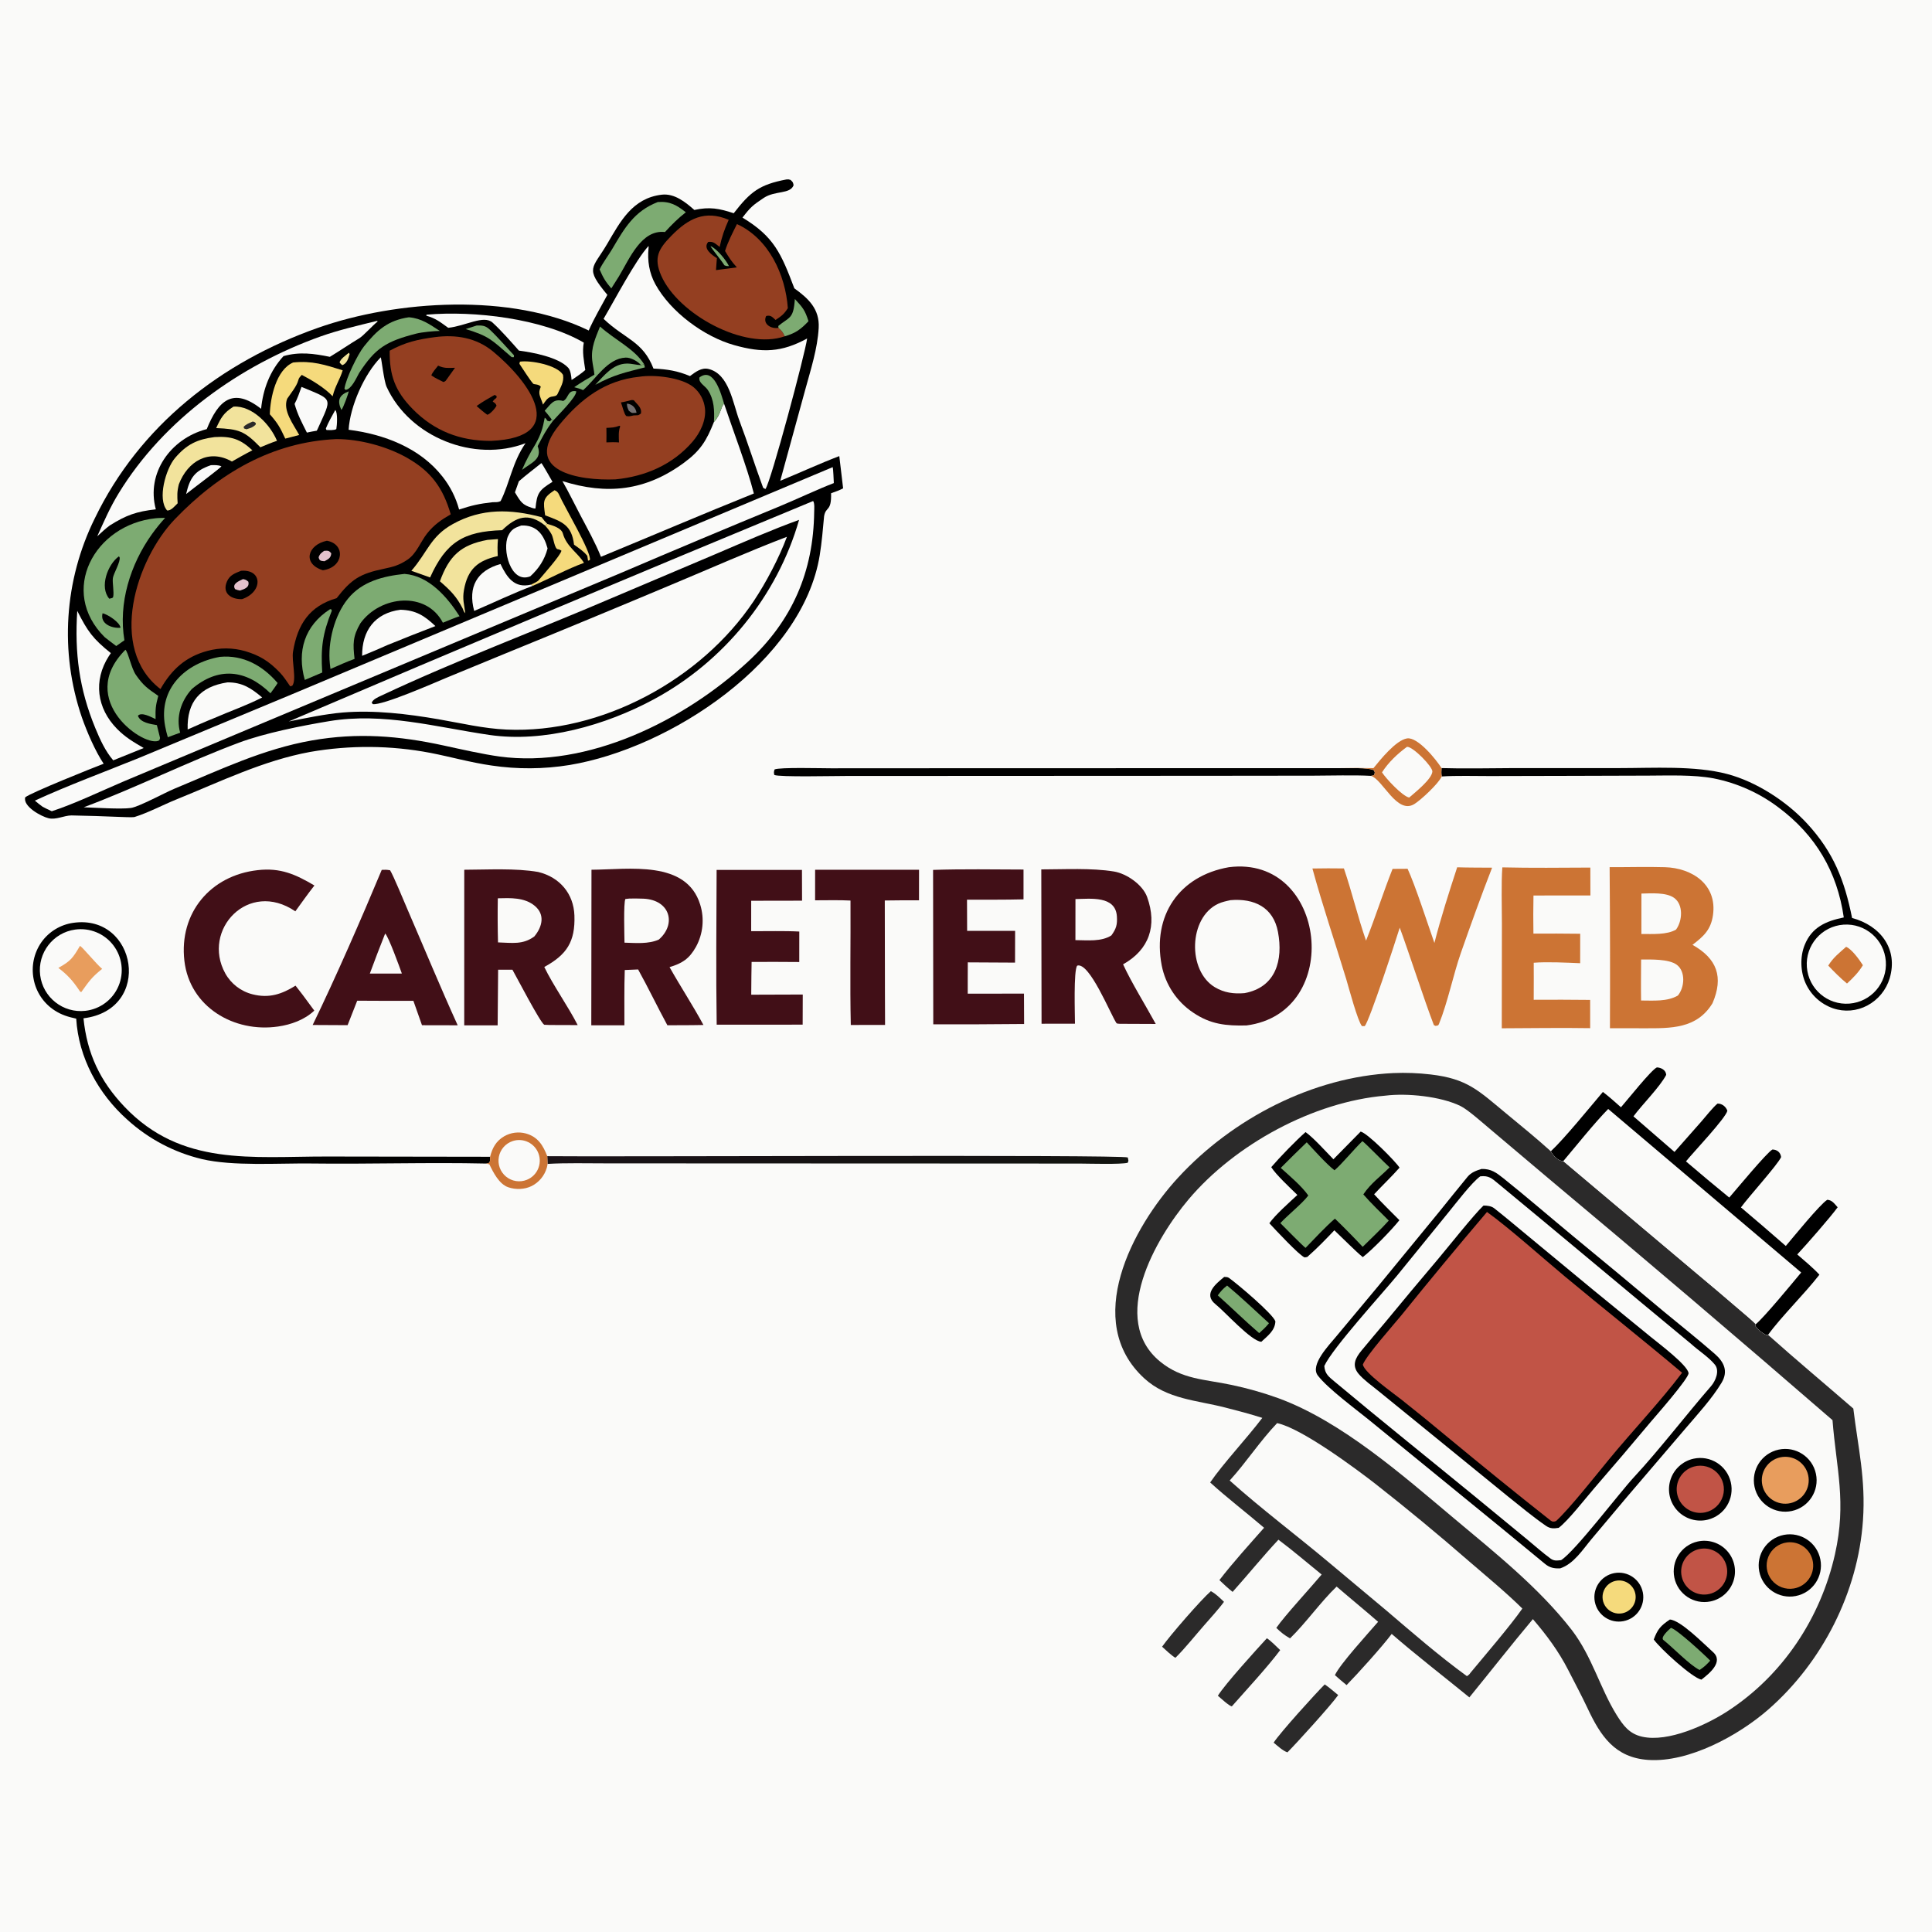 <svg xmlns="http://www.w3.org/2000/svg" style="display: block;" viewBox="0 0 2048 2048" width="1024" height="1024" preserveAspectRatio="none"><defs><linearGradient id="Gradient1" gradientUnits="userSpaceOnUse" x1="888.179" y1="1237.67" x2="887.799" y2="1220.33"><stop class="stop0" offset="0" stop-opacity="1" stop-color="rgb(18,20,16)"></stop><stop class="stop1" offset="1" stop-opacity="1" stop-color="rgb(26,17,24)"></stop></linearGradient></defs><path transform="translate(0,0)" fill="rgb(250,250,249)" d="M 0 0 L 2048 0 L 2048 2048 L 0 2048 L 0 0 z"></path><path transform="translate(0,0)" fill="rgb(43,42,42)" d="M 1338.1 1503.01 C 1323.9 1498.55 1313.2 1495.71 1298.97 1492.1 C 1268.71 1484.28 1237.17 1483.34 1212.98 1461.12 C 1147.12 1400.65 1200.42 1300.91 1248.82 1248.35 C 1306.5 1185.71 1391.7 1141.45 1477.01 1137.5 C 1490.21 1136.94 1503.44 1137.43 1516.57 1138.98 C 1555.47 1143.53 1567.03 1155.91 1596.16 1179.95 C 1611.77 1192.84 1628.93 1206.82 1643.95 1220.42 C 1646.55 1225.03 1651.47 1230.68 1657.16 1230.83 L 1796.3 1348.03 C 1811.71 1360.87 1827.01 1373.82 1842.2 1386.9 C 1846.11 1390.26 1858.12 1400.23 1861.18 1403.71 L 1860.64 1405.45 C 1864.16 1410.13 1867.25 1412.6 1872.47 1415.24 L 1874.22 1415 C 1903.52 1441.14 1934.8 1467.33 1964.6 1493.14 C 1969.67 1534.95 1977.84 1567.67 1974.82 1611.68 C 1969.61 1687.63 1931.94 1761.71 1874.85 1811.82 C 1843.23 1839.58 1790.33 1868.49 1747.33 1865.6 C 1711.72 1863.21 1696.6 1840.06 1682.85 1810.77 C 1676.73 1797.75 1669.08 1783.39 1662.45 1770.43 C 1652.15 1750.32 1639.59 1733.42 1624.92 1716.33 C 1602 1743.65 1580.13 1771.67 1557.59 1799.29 C 1530.48 1777.13 1501.65 1754.96 1475.26 1732.03 C 1465.42 1745.19 1439.16 1774.32 1427.43 1786.27 C 1423.23 1782.85 1419.11 1779.33 1415.06 1775.73 C 1420.32 1764.14 1450.61 1731.05 1460.85 1719.19 C 1446.61 1706.73 1431.33 1694.3 1416.88 1681.83 C 1400.07 1697.94 1384.03 1720.72 1367.51 1736.73 C 1361.2 1733.16 1358.06 1730.5 1352.92 1725.64 C 1361.64 1712.96 1389.55 1682.77 1401.01 1669.07 C 1386.02 1656.93 1370.54 1643.63 1355.19 1632.15 C 1339.03 1649.4 1322.63 1669.58 1306.61 1687.48 C 1301.36 1683.27 1297.5 1679.63 1292.62 1674.97 C 1306.69 1656.68 1324.58 1636.92 1339.99 1619.51 C 1321.73 1603.85 1300.13 1587.31 1282.83 1571.46 C 1296.78 1551.12 1321.87 1524.48 1338.1 1503.01 z"></path><path transform="translate(0,0)" fill="rgb(250,250,249)" d="M 1468.66 1161.42 C 1491.71 1158.57 1527.14 1162.2 1548.1 1172.37 C 1555.99 1176.2 1571.72 1190.33 1579.06 1196.44 L 1641.19 1248.92 C 1742.39 1333.53 1842.84 1419.03 1942.53 1505.41 C 1946.57 1557.03 1957.59 1592.17 1945.16 1647.51 C 1929.98 1715.12 1889.82 1775.9 1831.37 1813.88 C 1808.93 1828.46 1768.35 1847.25 1740.67 1840.96 C 1726.98 1837.84 1720.68 1829.02 1713.79 1818.1 C 1696.11 1789.67 1687.85 1756.36 1666.33 1728.1 C 1631.65 1683.27 1585.01 1646.17 1541.62 1609.8 C 1487.08 1564.08 1422.27 1506.71 1354.86 1482.05 C 1338.59 1476.19 1321.93 1471.49 1305.01 1467.97 C 1277.11 1462.04 1253 1462.33 1229.83 1443.38 C 1175.35 1398.83 1224.88 1312.88 1260.04 1271.28 C 1309.14 1213.18 1392.09 1167.91 1468.66 1161.42 z"></path><path transform="translate(0,0)" fill="rgb(0,0,0)" d="M 1570.57 1239.13 C 1580.63 1238.93 1586.13 1243 1593.77 1249.11 C 1618.8 1269.11 1643.02 1290.1 1667.71 1310.53 C 1699.77 1336.89 1731.69 1363.42 1763.47 1390.12 C 1781.56 1405.07 1799.94 1419.66 1817.63 1435.07 C 1827.59 1443.75 1832.31 1453.62 1824.84 1465.92 C 1814.47 1483 1799.75 1498.91 1786.73 1514.18 L 1724.17 1587.38 L 1687.21 1631.33 C 1677.58 1642.84 1668.31 1657.73 1653.89 1662.52 C 1647.5 1662.83 1642.74 1661.88 1637.69 1657.71 C 1622.88 1645.49 1608.09 1633.26 1593.23 1621.1 L 1450.67 1504.75 C 1437.44 1494.03 1407.23 1471.67 1396.93 1458.09 C 1388.44 1446.89 1408.57 1426.22 1416.42 1416.72 L 1460.79 1363.54 L 1525.26 1284.97 C 1535.42 1272.51 1545.51 1259.67 1555.79 1247.31 C 1559.57 1242.77 1565.08 1240.77 1570.57 1239.13 z"></path><path transform="translate(0,0)" fill="rgb(250,250,249)" d="M 1569.14 1246.96 C 1578.21 1245.96 1581.35 1249.07 1588.05 1254.6 C 1656.48 1311.06 1724.37 1368.21 1792.78 1424.71 C 1800.47 1431.73 1811.43 1438.63 1817.89 1446.63 C 1823.21 1453.23 1818.42 1464.04 1813.82 1469.33 C 1787.16 1500.01 1759.13 1536.72 1731.78 1566.17 C 1716.7 1582.41 1669.5 1644.64 1654.81 1653.82 C 1650.29 1654.26 1647.38 1654.88 1643.49 1652.02 C 1634.96 1645.76 1627 1638.58 1618.82 1631.86 L 1562.45 1585.5 C 1513.4 1545.31 1463.72 1505.54 1415.08 1464.86 C 1408.49 1459.35 1404.43 1456.46 1403.82 1447.98 C 1412.45 1429.05 1465.71 1370.8 1481.1 1352 L 1535.53 1285.05 C 1543.49 1275.32 1560.21 1253.31 1569.14 1246.96 z"></path><path transform="translate(0,0)" fill="rgb(0,0,0)" d="M 1572.57 1277.94 C 1576.55 1277.96 1580.85 1278.37 1584.08 1280.93 C 1595.91 1290.29 1607.45 1300.01 1619.08 1309.63 L 1689.15 1367.61 L 1750.22 1417.48 C 1759.18 1424.8 1788.21 1446.6 1789.95 1455.38 C 1790.94 1460.4 1754.39 1501.86 1749.86 1507.24 C 1730.1 1530.87 1710.13 1554.33 1689.96 1577.6 C 1680.7 1588.32 1661.97 1612.37 1652.27 1619.57 C 1646.94 1620.42 1643.25 1620.55 1638.6 1617.32 C 1624.91 1607.85 1611.53 1596.7 1598.54 1586.33 L 1499.45 1505.62 L 1461.22 1474.54 C 1454.62 1469.17 1445.63 1462.78 1440.29 1456.48 C 1432.55 1447.35 1436.86 1439.48 1443.2 1431.71 C 1451.52 1421.5 1459.92 1411.85 1468.23 1401.86 C 1486.74 1379.38 1505.41 1357.04 1524.24 1334.83 C 1535.21 1321.82 1562.13 1287.83 1572.57 1277.94 z"></path><path transform="translate(0,0)" fill="rgb(193,84,70)" d="M 1576.27 1284.74 C 1600.55 1302.27 1635.03 1333.28 1658.74 1353.02 C 1699.78 1387.18 1742.37 1420.88 1783.06 1455.17 C 1761.23 1484.31 1729.39 1518.08 1705.87 1546.68 C 1692.34 1563.12 1663.8 1599.23 1649.58 1612.29 C 1647.48 1613.29 1645.54 1613.27 1643.62 1611.76 C 1606.82 1582.8 1570.69 1553.37 1534.61 1523.53 C 1518.49 1510.07 1502.2 1496.81 1485.74 1483.77 C 1476.97 1476.83 1445.96 1455.03 1444.69 1446.44 C 1448.64 1436.55 1477.02 1404.63 1485.19 1394.66 C 1515.08 1357.63 1545.44 1320.99 1576.27 1284.74 z"></path><path transform="translate(0,0)" fill="rgb(0,0,0)" d="M 1442.36 1199.53 C 1449.89 1201.37 1479.16 1230.95 1483.57 1237.75 C 1475.92 1246.54 1464.98 1256.95 1456.63 1265.98 C 1464.48 1274.77 1474.99 1284.91 1483.42 1293.44 C 1475.82 1303.16 1454.25 1325.31 1444.58 1332.61 C 1436.81 1326.24 1422.39 1311.62 1414.48 1304.17 C 1404.61 1314.48 1396.44 1323.04 1385.76 1332.43 L 1383.05 1332.92 C 1377.94 1331.52 1351.09 1302.67 1345.57 1296.71 C 1351.86 1287.73 1366.88 1274.51 1375.28 1266.7 C 1367.85 1259.45 1352.48 1245.13 1347.58 1237.23 C 1356.34 1226.97 1373.89 1208.85 1383.95 1200.06 C 1392.33 1206.02 1405.46 1220.67 1413.47 1228.87 L 1442.36 1199.53 z"></path><path transform="translate(0,0)" fill="rgb(125,171,114)" d="M 1444.19 1209.67 C 1446.25 1210.62 1468.38 1233.38 1473.02 1237.44 C 1463.19 1247.39 1453.32 1254.07 1445.18 1266.1 C 1453.15 1275.27 1463.45 1285.15 1472.16 1293.87 C 1464.53 1302.45 1452.88 1313.4 1444.5 1321.7 C 1434.94 1311.5 1425.14 1301.53 1415.09 1291.81 C 1404.96 1300.5 1393.5 1313 1383.94 1322.81 C 1381.11 1320.87 1360.68 1300.02 1357.23 1296.56 C 1365.46 1287.64 1380.35 1275.98 1386.85 1267.28 C 1379.83 1257.25 1367.07 1246.53 1357.64 1238.04 C 1366.72 1228.88 1375.91 1219.84 1385.2 1210.9 C 1393.11 1219.39 1405.99 1233.85 1414.6 1240.53 C 1421.88 1234.56 1435.43 1218.03 1444.19 1209.67 z"></path><path transform="translate(0,0)" fill="rgb(0,0,0)" d="M 1885.5 1536.65 C 1903.46 1532.83 1921.11 1544.28 1924.95 1562.23 C 1928.8 1580.18 1917.38 1597.85 1899.43 1601.71 C 1881.45 1605.59 1863.74 1594.14 1859.89 1576.16 C 1856.04 1558.17 1867.51 1540.48 1885.5 1536.65 z"></path><path transform="translate(0,0)" fill="rgb(232,157,93)" d="M 1889.75 1544.41 C 1903.34 1542.92 1915.59 1552.69 1917.16 1566.27 C 1918.73 1579.85 1909.04 1592.16 1895.47 1593.82 C 1881.78 1595.49 1869.34 1585.7 1867.75 1571.99 C 1866.16 1558.29 1876.03 1545.91 1889.75 1544.41 z"></path><path transform="translate(0,0)" fill="rgb(0,0,0)" d="M 1795.31 1546.27 C 1813.02 1542.41 1830.55 1553.47 1834.69 1571.11 C 1838.84 1588.75 1828.06 1606.46 1810.49 1610.88 C 1798.87 1613.81 1786.57 1610.25 1778.32 1601.56 C 1770.06 1592.86 1767.14 1580.4 1770.66 1568.94 C 1774.18 1557.49 1783.6 1548.82 1795.31 1546.27 z"></path><path transform="translate(0,0)" fill="rgb(193,84,70)" d="M 1795.66 1554.61 C 1804.46 1552.16 1813.9 1554.7 1820.28 1561.24 C 1826.66 1567.77 1828.97 1577.27 1826.31 1586 C 1823.65 1594.74 1816.44 1601.34 1807.49 1603.2 C 1794.28 1605.97 1781.26 1597.75 1778.06 1584.63 C 1774.87 1571.52 1782.66 1558.23 1795.66 1554.61 z"></path><path transform="translate(0,0)" fill="rgb(0,0,0)" d="M 1890.97 1627.04 C 1908.87 1623.56 1926.21 1635.25 1929.68 1653.15 C 1933.16 1671.05 1921.46 1688.38 1903.55 1691.85 C 1885.66 1695.31 1868.34 1683.62 1864.87 1665.73 C 1861.4 1647.84 1873.08 1630.52 1890.97 1627.04 z"></path><path transform="translate(0,0)" fill="rgb(204,116,52)" d="M 1894.26 1635.04 C 1907.58 1633.34 1919.81 1642.6 1921.79 1655.88 C 1923.78 1669.15 1914.79 1681.58 1901.56 1683.85 C 1892.74 1685.36 1883.79 1681.99 1878.17 1675.03 C 1872.56 1668.07 1871.14 1658.61 1874.48 1650.31 C 1877.82 1642.01 1885.39 1636.17 1894.26 1635.04 z"></path><path transform="translate(0,0)" fill="rgb(0,0,0)" d="M 1799.58 1634.06 C 1811 1631.51 1822.9 1635.29 1830.75 1643.95 C 1838.61 1652.62 1841.19 1664.84 1837.52 1675.95 C 1833.85 1687.05 1824.49 1695.33 1813.02 1697.61 C 1795.58 1701.09 1778.59 1689.88 1774.91 1672.48 C 1771.23 1655.08 1782.23 1637.95 1799.58 1634.06 z"></path><path transform="translate(0,0)" fill="rgb(193,84,70)" d="M 1803.38 1641.7 C 1816.77 1639.98 1829.01 1649.44 1830.71 1662.83 C 1832.41 1676.22 1822.93 1688.45 1809.54 1690.13 C 1796.18 1691.8 1783.98 1682.34 1782.29 1668.99 C 1780.59 1655.63 1790.03 1643.42 1803.38 1641.7 z"></path><path transform="translate(0,0)" fill="rgb(0,0,0)" d="M 1297.71 1353.59 C 1299.34 1353.6 1301.33 1353.63 1302.68 1354.58 C 1311.38 1360.7 1349.64 1393.03 1351.97 1400.71 C 1351.49 1410.47 1344.04 1415.84 1337.06 1422.35 C 1326.21 1421.66 1298.56 1390.55 1288.54 1382.59 C 1274.87 1371.72 1289.33 1360.56 1297.71 1353.59 z"></path><path transform="translate(0,0)" fill="rgb(125,171,114)" d="M 1300.8 1362.74 C 1314.77 1374.3 1331.62 1390.27 1345.19 1402.66 C 1341.48 1407.2 1339.08 1409.31 1334.81 1413.17 C 1319.41 1399.94 1305.85 1386.48 1290.87 1373.14 C 1294.7 1368.18 1295.69 1366.77 1300.8 1362.74 z"></path><path transform="translate(0,0)" fill="rgb(0,0,0)" d="M 1770.13 1716.77 C 1781.56 1717.44 1806.52 1743.01 1815.8 1751.22 C 1827.58 1761.65 1811.64 1774.23 1803.57 1780.49 C 1793.91 1778.65 1759.63 1747.36 1753.07 1737.93 C 1757.13 1727.07 1760.19 1723.44 1770.13 1716.77 z"></path><path transform="translate(0,0)" fill="rgb(125,171,114)" d="M 1771.26 1725.61 C 1777.64 1727.13 1807.38 1754.64 1812.91 1760.37 C 1808.37 1765.2 1807.23 1766.45 1801.69 1770.25 C 1791.66 1765.55 1772.88 1745.99 1763.33 1738.52 C 1759.68 1735.66 1769.16 1727.5 1771.26 1725.61 z"></path><path transform="translate(0,0)" fill="rgb(0,0,0)" d="M 1711.13 1667.58 C 1725.18 1664.87 1738.77 1674.07 1741.49 1688.11 C 1744.2 1702.16 1735.02 1715.76 1720.97 1718.48 C 1706.91 1721.22 1693.3 1712.02 1690.58 1697.96 C 1687.86 1683.89 1697.07 1670.28 1711.13 1667.58 z"></path><path transform="translate(0,0)" fill="rgb(245,218,124)" d="M 1714.38 1675.46 C 1723.77 1674.42 1732.3 1680.99 1733.69 1690.34 C 1735.07 1699.68 1728.82 1708.45 1719.53 1710.18 C 1713.21 1711.35 1706.75 1708.98 1702.7 1704 C 1698.64 1699.01 1697.63 1692.21 1700.06 1686.26 C 1702.5 1680.31 1707.99 1676.17 1714.38 1675.46 z"></path><path transform="translate(0,0)" fill="rgb(250,250,249)" d="M 1353.8 1508.57 C 1379.61 1513.98 1436.68 1556.45 1457.45 1572.53 C 1491.38 1599.14 1524.61 1626.61 1557.13 1654.93 C 1574.91 1670.26 1597.41 1688.87 1613.75 1705.15 C 1601.06 1723.35 1573.85 1755 1558.78 1773.19 C 1557.2 1775.39 1557.26 1775.26 1555.01 1776.8 C 1525.29 1755.21 1497.19 1730.72 1469.25 1706.9 L 1409.5 1656.94 C 1374.97 1627.92 1336.69 1599.2 1303.52 1569.4 C 1320.51 1550.91 1335.46 1527.78 1353.8 1508.57 z"></path><path transform="translate(0,0)" fill="rgb(0,0,0)" d="M 833.606 190.232 C 836.313 190.088 835.383 190.017 837.982 190.704 C 840.573 193.142 840.52 192.892 841.249 196.349 C 837.563 206.1 821.572 201.796 809.545 209.827 C 798.114 217.461 795.604 219.516 787.054 230.665 C 820.512 250.874 828.001 268.546 842.034 305.64 C 857.014 316.434 868.954 327.569 867.839 347.645 C 866.616 369.663 859.388 391.791 853.614 413.002 L 827.092 509.675 C 847.347 501.359 869.562 491.127 889.684 483.485 L 893.747 517.665 C 889.383 519.974 885.603 521.192 880.987 522.857 C 881.492 542.832 875.407 536.45 873.574 547.238 C 872.3 561.06 871.174 574.795 868.956 588.506 C 850.765 700.939 710.65 793.202 603.769 810.93 C 576.348 815.395 548.4 815.574 520.925 811.46 C 498.882 808.288 477.989 802.332 456.268 798.085 C 414.171 790.065 370.971 789.723 328.753 797.075 C 279.287 806.148 233.234 828.711 186.887 847.476 C 172.571 853.272 157.45 861.401 142.745 866.02 C 140.884 866.604 129.37 866.065 126.737 865.957 C 109.888 865.228 92.568 864.71 75.662 864.384 C 67.718 864.511 59.421 869.26 51.47 867.362 C 43.713 865.509 24.116 854.889 26.738 845.179 C 33.074 840.094 98.443 813.938 109.882 809.596 C 100.814 795.947 92.24 775.971 86.807 760.537 C 63.086 691.207 67.994 615.281 100.442 549.582 C 148.066 451.01 234.425 383.783 336.712 347.638 C 420.885 317.895 542.155 310.477 624.078 350.345 C 629.871 337.171 637.027 325.267 643.831 312.575 C 619.755 283.546 627.832 285.456 643.726 258.405 C 657.539 234.896 670.398 210.041 701.458 206.378 C 715.036 204.777 726.845 214.46 736.018 222.556 C 752.303 219.051 762.403 220.964 777.773 226.049 C 795.556 203.146 805.121 195.7 833.606 190.232 z"></path><path transform="translate(0,0)" fill="rgb(250,250,249)" d="M 861.946 531.108 C 863.694 533.517 863.104 539.668 863.065 542.742 C 862.264 606.069 839.841 658.058 792.816 701.473 C 725.339 763.769 623.142 814.724 529.363 801.921 C 511.971 799.547 488.277 794.185 470.538 790.31 C 422.93 779.91 379.219 776.419 330.78 784.869 C 279.01 793.9 232.939 816.128 184.8 836.103 C 174.899 840.211 147.225 855.281 138.74 856.486 C 128.306 857.967 100.585 856.176 88.725 855.755 C 143.55 835.301 198.393 807.81 253.176 787.323 C 280.558 777.084 320.036 769.249 348.716 764.49 C 406.592 754.887 462.135 770.789 518.696 779.055 C 576.478 787.498 642.001 768.871 693.25 741.224 C 766.947 701.468 823.886 632.145 847.061 551.078 C 817.946 561.595 787.863 574.822 759.343 587.01 L 649.751 633.46 C 568.307 668.441 484.543 699.572 404.263 737.352 C 400.848 738.96 395.295 741.238 394.016 744.932 L 395.197 746.384 C 405.53 747.908 459.824 724.088 472.548 718.75 L 536.07 692.579 C 595.941 668.154 655.677 643.4 715.275 618.318 C 755.475 601.517 793.37 584.612 834.171 569.021 C 825.977 591.132 812.055 617.605 798.875 637.319 C 743.318 720.414 637.495 777.856 536.991 773.382 C 512.343 772.285 489.106 766.631 464.824 762.447 C 432.096 756.809 396.581 752.5 363.422 755.287 C 344.904 756.844 324.295 761.21 306.058 764.798 C 490.918 685.868 676.217 607.97 861.946 531.108 z"></path><path transform="translate(0,0)" fill="rgb(148,63,33)" d="M 356.413 465.46 C 380.798 465.312 410.029 473.138 431.21 485.133 C 457.286 499.9 469.578 517.218 477.798 545.193 C 468.086 550.777 459.805 556.506 452.804 565.414 C 445.682 574.475 441.634 586.707 432.028 593.224 C 423.366 599.101 416.858 600.866 406.756 602.964 C 381.247 608.26 372.401 614.146 356.82 634.1 C 328.325 642.348 315.438 661.488 310.637 690.668 C 308.95 700.92 314.725 720.463 309.821 726.908 C 309.086 727.115 308.351 727.321 307.617 727.528 C 304.449 722.817 300.333 716.697 296.595 712.825 C 285.103 700.924 275.448 694.878 259.911 690.244 C 246.87 686.503 233.052 686.407 219.96 689.966 C 196.632 696.169 181.78 709.935 170.093 730.423 C 114.034 687.383 144.181 593.203 185.364 550.354 C 232.078 501.752 288.343 468.597 356.413 465.46 z"></path><path transform="translate(0,0)" fill="rgb(0,0,0)" d="M 255.524 605.056 C 278.464 603.149 278.822 627.644 256.52 635.127 C 245.152 635.419 235.096 628.993 240.606 616.356 C 243.593 609.505 249.076 607.686 255.524 605.056 z"></path><path transform="translate(0,0)" fill="rgb(228,194,205)" d="M 257.622 613.861 C 260.844 614.595 260.621 614.537 263.238 616.584 C 264.738 622.71 259.287 624.339 254.427 626 C 251.83 625.585 251.732 625.416 249.208 624.508 C 245.598 618.852 253.234 615.958 257.622 613.861 z"></path><path transform="translate(0,0)" fill="rgb(0,0,0)" d="M 346.515 573.211 C 366.425 576.639 364.725 601.405 342.238 604.496 C 320.194 597.57 326.064 577.469 346.515 573.211 z"></path><path transform="translate(0,0)" fill="rgb(228,194,205)" d="M 343.558 583.918 C 347.637 583.637 348.767 583.504 351.159 586.586 C 350.754 591.586 347.946 592.702 343.991 594.941 C 339.97 594.594 338.514 594.482 337.74 590.652 C 339.292 586.814 340.118 586.564 343.558 583.918 z"></path><path transform="translate(0,0)" fill="rgb(250,250,249)" d="M 687.422 260.809 C 687.641 262.032 687.638 261.573 687.499 262.926 C 686.129 276.281 688.198 289.41 694.701 301.267 C 710.781 330.586 746.198 356.806 778.153 365.815 C 808.29 374.31 828.488 373.581 855.598 358.818 C 853.585 374.48 817.237 510.591 811.412 518.406 C 810.945 518.251 808.999 517.193 808.905 516.932 C 800.131 493.178 792.724 469.498 783.726 445.708 C 776.954 427.802 773.016 396.409 751.089 391.124 C 743.534 389.303 737.056 394.487 731.399 398.649 C 718.036 393.058 707.259 391.365 692.713 390.707 C 681.411 361.52 662.834 359.876 639.801 337.98 C 651.208 318.707 673.699 275.756 687.422 260.809 z"></path><path transform="translate(0,0)" fill="rgb(250,250,249)" d="M 882.72 495.18 C 883.323 497.679 883.722 508.868 883.891 512.09 C 866.76 518.644 844.921 529.031 827.125 536.411 C 770.536 559.737 714.1 583.431 657.82 607.493 L 262.684 773.113 L 131.358 828.213 C 107.842 838.221 78.51 852.331 54.879 859.945 C 51.582 858.527 48.353 856.807 45.15 855.17 C 42.377 853.253 39.579 850.85 36.945 848.691 C 70.282 833.255 112.971 817.397 147.829 803.228 L 310.157 735.685 L 882.72 495.18 z"></path><path transform="translate(0,0)" fill="rgb(148,63,33)" d="M 677.669 399.389 C 693.218 396.844 722.221 400.063 734.878 410.172 C 741.879 415.839 746.347 424.05 747.304 433.007 C 748.685 445.572 742.217 458.806 734.208 468.122 C 713.12 492.652 683.84 505.166 652.367 508.154 C 614.528 509.738 552.302 499.832 593.198 450.066 C 615.696 422.69 641.626 403.071 677.669 399.389 z"></path><path transform="translate(0,0)" fill="rgb(0,0,0)" d="M 668.738 424.221 C 669.785 423.894 670.567 424.133 671.801 424.237 C 675.647 428.998 680.646 432.188 679.379 438.381 C 675.981 440.839 676.72 440.046 671.766 440.342 C 668.79 440.984 666.704 441.777 663.809 440.976 C 661.438 438.536 659.924 431.076 658.212 426.565 C 661.906 426.046 665.129 425.139 668.738 424.221 z"></path><path transform="translate(0,0)" fill="rgb(116,112,113)" d="M 664.528 427.851 C 669.984 428.27 673.978 432.154 674.75 437.566 C 669.111 437.909 670.209 438.121 666.599 435.432 C 664.94 431.717 664.853 431.828 664.528 427.851 z"></path><path transform="translate(0,0)" fill="rgb(0,0,0)" d="M 656.761 451.3 L 657.46 451.989 C 655.414 457.07 655.937 463.506 656.159 468.998 C 651.518 468.583 647.443 468.811 642.803 468.944 C 642.995 464.044 642.833 458.533 642.806 453.579 C 648.98 453.214 650.746 453.417 656.761 451.3 z"></path><path transform="translate(0,0)" fill="rgb(148,63,33)" d="M 461.061 357.367 C 483.374 354.426 504.902 357.979 522.601 372.571 C 560.601 403.9 605.266 463.653 520.659 467.346 L 519.68 467.351 C 487.599 467.33 460.218 456.753 437.57 433.724 C 418.809 414.647 412.79 397.895 413.064 371.769 C 429.473 362.82 442.818 359.754 461.061 357.367 z"></path><path transform="translate(0,0)" fill="rgb(0,0,0)" d="M 464.43 387.586 C 471.107 390.684 475.067 390.03 482.346 389.856 L 472.58 403.492 C 471.756 404.415 471.335 404.38 470.054 404.958 C 465.294 402.417 461.699 401.095 457.257 397.931 C 458.126 394.978 462.335 390.237 464.43 387.586 z"></path><path transform="translate(0,0)" fill="rgb(0,0,0)" d="M 524.317 418.636 L 526.358 419.712 C 526.671 423.226 525.541 420.902 522.299 425.649 C 524.433 427.21 525.52 427.575 526.34 430.012 C 525.071 432.844 519.628 438.962 516.554 439.67 C 512.441 436.802 509 433.664 505.223 430.383 C 511.795 425.695 517.255 422.635 524.317 418.636 z"></path><path transform="translate(0,0)" fill="rgb(250,250,249)" d="M 756.79 447.345 C 764.301 439.427 764.263 430.214 767.602 428.144 C 777.202 456.753 792.019 495.317 799.11 523.123 C 744.338 545.147 691.348 567.841 637.029 590.244 C 631.155 575.468 622.649 560.269 615.184 546.099 C 609.074 534.499 602.65 521.212 596.168 509.973 C 643.325 524.817 684.439 520.524 725.373 490.294 C 742.578 477.588 749.004 466.975 756.79 447.345 z"></path><path transform="translate(0,0)" fill="rgb(148,63,33)" d="M 831.926 356.47 C 788.855 371.507 718.773 332.785 700.983 292.325 C 692.567 273.182 698.057 263.899 711.507 250.118 C 729.359 231.826 747.121 222.217 772.466 233.006 C 767.745 243.572 765.375 250.532 762.862 261.751 C 758.034 258.128 756.287 255.763 750.759 256.432 C 744.703 263.418 754.684 270.347 759.916 273.656 L 758.986 286.334 L 781.076 283.399 C 775.306 277.029 772.991 273.365 768.569 266.055 C 771.737 256.011 776.535 246.929 781.211 237.53 C 814.939 252.936 832.62 291.155 835.143 326.667 C 830.958 333.262 828.362 335.002 822.13 339.172 C 818.631 335.996 816.941 333.723 812.149 335.003 C 808.214 343.117 816.887 348.902 825.2 347.55 C 828.736 350.541 829.823 352.155 831.926 356.47 z"></path><path transform="translate(0,0)" fill="rgb(250,250,249)" d="M 403.609 378.759 C 404.309 379.645 406.967 403.826 409.801 410.025 C 434.248 463.493 502.628 490.643 557.077 469.819 C 543.126 489.981 540.481 511.615 530.703 531.109 C 527.817 532.68 525.732 532.242 522.143 532.379 C 507.762 533.987 500.463 535.653 486.663 540.115 C 483.213 527.393 477.212 515.506 469.023 505.176 C 445.103 474.637 406.984 460.287 369.562 455.552 C 371.086 430.614 386.14 396.46 403.609 378.759 z"></path><path transform="translate(0,0)" fill="rgb(250,250,249)" d="M 399.515 340.191 L 400.452 340.684 C 394.799 345.136 385.284 355.894 380.911 358.528 C 371.202 364.375 359.183 372.518 349.669 378.263 C 332.702 374.799 317.47 372.672 300.542 377.496 C 286.177 393.018 278.786 412.554 276.782 433.353 C 246.8 409.847 231.298 424.731 219.174 454.876 L 218.364 455.086 C 181.064 465.1 154.729 501.354 165.191 539.905 C 144.731 542.201 133.885 545.986 116.309 557.04 C 111.54 560.598 107.482 564.47 103.094 568.473 C 110.464 552.27 116.34 538.38 125.807 522.884 C 173.605 444.65 254.539 387.003 340.035 356.565 C 359.03 349.802 379.904 345.028 399.515 340.191 z"></path><path transform="translate(0,0)" fill="rgb(125,171,114)" d="M 164.912 549.384 C 167.566 549.051 172.272 549.043 175.075 548.95 C 170.026 554.459 165.316 560.269 160.97 566.348 C 138.153 598.266 125.234 639.484 131.888 678.706 L 123.21 684.808 C 119.143 681.875 114.972 678.525 110.986 675.44 C 61.934 626.805 99.794 556.182 164.912 549.384 z"></path><path transform="translate(0,0)" fill="rgb(0,0,0)" d="M 125.958 589.804 L 126.761 590.662 C 128.094 595.223 120.35 607.881 119.661 612.754 C 118.946 617.822 121.153 627.808 119.923 632.845 C 119.613 634.115 117.766 634.115 115.827 634.661 C 105.206 622.319 114.107 598.371 125.958 589.804 z"></path><path transform="translate(0,0)" fill="rgb(0,0,0)" d="M 108.736 650.074 C 114.149 651.266 127.223 659.693 127.717 665.455 C 118.483 666.259 105.775 661.22 108.736 650.074 z"></path><path transform="translate(0,0)" fill="rgb(125,171,114)" d="M 428.804 608.355 C 454.728 610.335 474.157 632.943 487.148 653.219 C 481.227 655.218 475.266 657.752 469.46 660.107 C 451.99 626.449 403.497 631.022 382.025 660.729 C 373.758 674.902 374.081 682.74 375.848 698.478 C 367.656 701.37 358.383 705.65 350.311 709.141 C 350.072 707.278 349.852 705.413 349.652 703.546 C 347.258 680.918 354.322 652.548 368.778 634.745 C 383.774 616.276 406.244 610.74 428.804 608.355 z"></path><path transform="translate(0,0)" fill="rgb(250,250,249)" d="M 452.11 333.565 C 502.459 329.136 574.809 337.633 618.83 363.179 C 616.984 373.196 618.981 382.207 620.425 392.238 C 616.565 395.742 611.419 399.083 607.087 402.113 L 605.875 402.677 C 605.651 399.007 604.857 392.682 602.473 390.018 C 592.163 378.492 563.825 373.463 550.07 371.651 C 541.791 362.339 531.264 350.29 522.208 342.02 C 512.845 333.47 493.473 345.645 475.126 347.484 C 466.726 341.491 462.039 337.461 451.901 334.655 L 452.11 333.565 z"></path><path transform="translate(0,0)" fill="rgb(250,250,249)" d="M 81.887 647.538 C 92.973 669.431 98.341 676.945 117.511 692.341 C 116.771 693.374 116.061 694.427 115.381 695.501 C 98.68 721.508 102.61 750.798 124.03 772.592 C 133.015 781.734 141.441 786.527 152.352 792.933 L 120.042 805.984 C 111.598 796.243 105.93 783.662 101.058 771.858 C 83.866 730.212 79.037 692.155 81.887 647.538 z"></path><path transform="translate(0,0)" fill="rgb(125,171,114)" d="M 132.964 688.763 C 135.914 691.464 139.213 708.39 143.976 715.286 C 151.928 726.801 156.382 729.772 167.778 737.659 C 164.895 748.294 164.726 751.544 164.925 762.259 C 160.4 760.244 149.93 754.273 146.171 758.767 C 148.889 766.162 159.738 767.496 166.294 768.649 L 169.069 779.78 C 169.806 783.263 169.981 781.657 168.823 784.787 C 154.716 793.853 79.267 742.661 132.964 688.763 z"></path><path transform="translate(0,0)" fill="rgb(125,171,114)" d="M 233.226 696.289 C 257.879 694.005 278.64 705.696 294.29 724.042 C 292.211 727.558 289.138 731.568 286.701 734.941 C 260.655 709.471 231.278 706.57 203.299 730.452 C 191.858 743.114 186.343 760.04 190.993 776.706 C 186.731 778.118 182.138 779.933 177.892 781.505 C 176.735 777.618 175.779 773.674 175.027 769.688 C 167.618 729.867 196.64 702.712 233.226 696.289 z"></path><path transform="translate(0,0)" fill="rgb(125,171,114)" d="M 697.268 214.176 C 710.206 213.196 717.282 217.405 727.005 225.014 C 718.11 232.065 712.538 237.668 704.896 245.958 C 679.882 243.165 667.428 274.056 656.121 292.892 L 648.003 305.737 C 641.65 298.277 639.392 294.346 635.588 285.622 C 638.758 278.944 645.172 270.409 649.083 263.769 C 662.023 241.801 672.187 223.906 697.268 214.176 z"></path><path transform="translate(0,0)" fill="rgb(242,227,156)" d="M 436.06 605.072 C 453.276 585.358 456.235 568.671 480.001 555.52 C 510.775 538.491 541.282 539.582 574.149 548.229 C 576.426 551.383 577.466 552.613 580.203 555.379 L 577.819 557.113 C 560.339 543.043 547.217 547.594 532.301 562.027 C 491.525 563.314 472.774 574.628 455.931 612.124 L 436.06 605.072 z"></path><path transform="translate(0,0)" fill="rgb(245,218,124)" d="M 310.732 384.25 C 330.916 382.165 344.505 386.705 363.262 392.556 C 360.237 402.588 355.178 409.23 352.626 420.106 C 344.141 411.102 330.779 403.067 319.912 397.399 C 317.814 399.765 316.89 400.375 316.132 403.285 C 314.549 409.364 308.264 416.944 304.424 422.675 C 299.508 435.279 311.169 449.919 317.165 461.107 L 302.387 464.95 C 296.771 452.921 294.703 449.02 286.015 439.115 C 286.537 421.436 292.684 392.054 310.732 384.25 z"></path><path transform="translate(0,0)" fill="rgb(242,227,156)" d="M 227.458 463.319 C 245.157 462.23 254.689 465.386 267.556 477.322 C 260.275 480.976 252.974 485.233 245.857 489.245 C 221.563 475.415 198.934 488.894 189.619 513.305 C 187.57 521.381 187.827 525.452 188.321 533.493 C 185.426 536.335 181.149 541.702 177.107 541.063 C 166.567 529.028 175.795 496.995 185.518 485.539 C 197.997 470.836 209.282 465.672 227.458 463.319 z"></path><path transform="translate(0,0)" fill="rgb(250,250,249)" d="M 241.121 723.345 C 256.996 723.203 266.529 729.732 277.915 739.351 C 261.411 747.822 243.828 753.867 226.743 761.321 C 217.514 764.967 208.048 769.278 198.924 773.267 C 198.004 743.889 212.191 727.751 241.121 723.345 z"></path><path transform="translate(0,0)" fill="rgb(250,250,249)" d="M 424.51 646.358 C 441.116 646.836 449.959 652.759 461.545 663.671 C 444.521 670.203 427.565 676.911 410.68 683.791 C 401.825 687.795 392.883 691.601 383.859 695.206 C 383.735 668.628 397.231 649.889 424.51 646.358 z"></path><path transform="translate(0,0)" fill="rgb(250,250,249)" d="M 552.576 557.042 C 568.983 556.334 576.542 566.95 580.454 581.35 C 577.397 593.146 571.088 602.853 562.088 610.948 C 541.133 619.214 532.052 581.999 538.661 568.103 C 542.059 560.958 545.491 559.604 552.576 557.042 z"></path><path transform="translate(0,0)" fill="rgb(242,227,156)" d="M 516.816 572.296 L 527.855 571.456 C 527.251 578.593 527.343 582.274 527.659 589.447 C 506.695 594.159 495.791 603.074 491.825 625.393 C 490.058 635.332 492.054 640.491 493.249 650.071 C 491.202 647.838 491.618 647.992 490.447 645.006 C 483.854 632.149 477.121 625.567 466.324 616.188 C 476.057 589.458 488.295 577.513 516.816 572.296 z"></path><path transform="translate(0,0)" fill="rgb(125,171,114)" d="M 433.428 336.323 C 446.812 337.471 455.212 343.662 466.194 350.811 C 459.972 350.872 447.224 352.103 441.234 353.641 C 409.23 361.856 397.899 368.951 380.682 395.411 C 377.78 400.624 372.492 412.759 366.324 413.278 L 365.131 412.082 C 366.552 401.523 379.005 375.731 385.914 367.099 C 399.665 349.921 411.303 339.563 433.428 336.323 z"></path><path transform="translate(0,0)" fill="rgb(250,250,249)" d="M 530.531 597.865 C 537.412 612.177 545.252 623.876 562.818 619.746 L 564.788 620.992 C 542.561 629.412 524.204 638.432 502.651 647.609 C 495.815 622.139 505.432 604.948 530.531 597.865 z"></path><path transform="translate(0,0)" fill="rgb(242,227,156)" d="M 247.529 431.032 C 267.341 429.753 286.632 450.264 293.625 467.287 C 287.637 469.236 281.842 471.74 276.016 474.139 C 259.133 456.795 253.404 454.87 229.135 453.787 C 234.36 442.622 236.922 437.75 247.529 431.032 z"></path><path transform="translate(0,0)" fill="rgb(43,42,42)" d="M 267.767 446.895 C 270.125 447.302 269.218 447.01 271.266 448.575 L 270.83 450.415 C 267.155 453.502 265.982 453.552 261.243 455.038 L 258.753 454.215 L 258.199 452.549 C 260.783 449.667 264.212 448.511 267.767 446.895 z"></path><path transform="translate(0,0)" fill="rgb(125,171,114)" d="M 636.045 346.141 C 652.219 360.609 672.516 369.712 682.781 386.094 L 679.546 387.058 C 676.131 382.994 668.505 378.813 663.177 379.069 C 643.891 379.994 631.764 401.646 618.157 413.553 C 614.722 411.978 612.381 411.449 608.711 410.45 C 615.732 405.508 622.711 401.519 630.092 397.195 C 629.705 392.433 628.305 386.877 627.766 381.829 C 626.329 368.361 631.257 358.236 636.045 346.141 z"></path><path transform="translate(0,0)" fill="rgb(125,171,114)" d="M 349.934 645.735 L 351.228 645.976 L 351.733 647.351 C 341.799 672.189 339.963 686.831 341.574 712.909 L 323.098 720.758 C 314.537 690.341 322.88 663.106 349.934 645.735 z"></path><path transform="translate(0,0)" fill="rgb(250,250,249)" d="M 319.621 410.136 C 353.803 424.409 352.006 420.697 336.71 454.752 L 335.792 456.561 C 332.284 457.141 328.79 457.804 325.313 458.549 C 319.846 447.613 315.628 439.983 312.264 428.19 C 315.363 422.463 317.373 416.27 319.621 410.136 z"></path><path transform="translate(0,0)" fill="rgb(245,218,124)" d="M 551.101 383.38 C 562.501 381.64 590.833 387.037 596.827 397.373 C 598.152 404.874 594.192 410.394 591.176 417.325 C 589.939 420.168 587.334 420 584.325 420.557 C 580.244 421.472 578 425.548 575.615 428.899 C 572.48 419.242 569.991 417.687 573.264 409.952 C 571.041 406.873 566.082 407.804 565.136 406.686 C 560.535 401.249 554.634 391.481 550.604 385.651 L 551.101 383.38 z"></path><path transform="translate(0,0)" fill="rgb(245,218,124)" d="M 580.203 555.379 C 585.862 556.964 595.042 559.679 596.642 565.472 C 600.526 579.528 612.808 586.239 619.037 596.663 C 602.061 602.755 581.828 613.674 564.788 620.992 L 562.818 619.746 C 564.656 618.965 569.794 616.504 570.841 615.245 C 574.814 610.466 594.719 588.207 595.13 583.738 C 595.49 583.936 592.817 582.22 591.581 582.247 C 587.775 582.33 586.87 570.296 584.661 566.352 C 582.45 562.405 581.065 560.815 577.819 557.113 L 580.203 555.379 z"></path><path transform="translate(0,0)" fill="rgb(250,250,249)" d="M 573.905 490.903 C 574.988 491.881 584.131 508.073 585.671 510.734 C 571.25 519.656 569.198 522.783 567.643 538.944 C 565.868 539.401 562.458 537.779 560.273 537.044 C 552.516 534.257 550.104 528.758 545.842 521.925 L 550.012 510.181 C 556.693 504.29 566.772 496.634 573.905 490.903 z"></path><path transform="translate(0,0)" fill="rgb(245,218,124)" d="M 587.783 519.669 C 590.156 520.356 591.682 522.13 592.625 524.35 C 597.41 535.629 627.428 585.957 625.284 593.646 L 623.352 594.372 L 622.54 589.158 C 618.22 583.952 613.991 581.315 608.505 577.389 C 606.045 556.509 595.897 553.014 577.872 546.286 C 575.937 531.665 574.692 528.204 587.783 519.669 z"></path><path transform="translate(0,0)" fill="rgb(125,171,114)" d="M 825.2 347.55 L 825.025 345.546 C 836.221 336.339 840.689 337.985 842.282 320.519 L 842.605 316.962 C 850.968 326.073 853.196 328.469 857.05 340.487 C 849.013 348.922 843.659 353.062 831.926 356.47 C 829.823 352.155 828.736 350.541 825.2 347.55 z"></path><path transform="translate(0,0)" fill="rgb(125,171,114)" d="M 756.79 447.345 C 757.442 435.462 757.163 423.556 750.238 413.271 C 747.235 408.811 740.288 405.839 741.415 400.13 C 756.975 388.244 764.705 418.68 767.602 428.144 C 764.263 430.214 764.301 439.427 756.79 447.345 z"></path><path transform="translate(0,0)" fill="rgb(125,171,114)" d="M 577.372 435.455 C 583.99 428.287 586.729 422.242 596.977 425.052 C 602.949 422.262 601.34 413.079 610.82 414.759 C 611.516 420.652 590.996 440.546 586.04 446.268 L 584.893 444.676 C 582.501 441.63 579.991 438.27 577.372 435.455 z"></path><path transform="translate(0,0)" fill="rgb(250,250,249)" d="M 223.573 493.101 C 227.532 493.007 231.143 492.799 234.734 494.3 C 234.157 495.672 209.636 514.15 206.368 516.663 L 197.282 523.7 C 201.408 506.229 206.37 499.087 223.573 493.101 z"></path><path transform="translate(0,0)" fill="rgb(125,171,114)" d="M 505.279 345.064 C 511.149 344.849 514.611 345.128 519.06 349.301 C 528.069 357.752 536.415 367.641 544.881 376.657 L 544.685 378.61 C 541.637 378.673 543.093 379.01 540.425 376.879 C 520.918 360.073 518.302 356.327 493.667 348.816 L 505.279 345.064 z"></path><path transform="translate(0,0)" fill="rgb(125,171,114)" d="M 631.001 407.908 C 640.483 398.059 649.725 385.656 664.349 385.407 C 669.736 385.315 674.431 386.912 679.546 387.058 L 682.781 386.094 L 683.626 389.442 C 662.566 394.881 651.579 396.925 631.001 407.908 z"></path><path transform="translate(0,0)" fill="rgb(125,171,114)" d="M 567.614 470.825 C 573.408 460.465 575.292 454.301 577.46 442.763 C 581.437 445.616 577.868 445.874 582.927 446.672 L 584.893 444.676 L 586.04 446.268 C 578.466 456.222 575.754 461.908 569.952 472.898 C 575.116 486.798 563.638 490.232 553.368 498.083 C 557.973 487.429 561.653 480.781 567.614 470.825 z"></path><path transform="translate(0,0)" fill="rgb(250,250,249)" d="M 355.385 434.654 C 358.208 437.31 357.256 450.999 356.51 454.829 C 354.25 456.303 349.303 455.846 346.286 455.839 C 345.571 455.293 346.019 455.723 345.447 454.175 C 347.968 447.791 352.048 440.772 355.385 434.654 z"></path><path transform="translate(0,0)" fill="rgb(125,171,114)" d="M 369.643 414.84 C 369.295 417.387 363.827 432.643 361.875 434.55 C 357.244 424.613 359.314 418.833 369.643 414.84 z"></path><path transform="translate(0,0)" fill="rgb(125,171,114)" d="M 753.181 260.867 C 759.974 263.746 769.657 275.692 772.733 282.08 C 770.165 282.036 770.235 282.15 767.887 281.199 C 764.432 275.526 754.37 263.744 753.181 260.867 z"></path><path transform="translate(0,0)" fill="rgb(242,227,156)" d="M 369.838 373.91 L 370.629 375.429 C 369.193 380.179 367.696 385.321 362.877 387.106 C 361.244 385.814 361.204 385.782 359.937 384.132 C 361.203 380.178 366.36 376.852 369.838 373.91 z"></path><path transform="translate(0,0)" fill="rgb(250,250,249)" d="M 1718.29 1173.76 C 1724.97 1166.18 1750.4 1134.11 1756.37 1131.49 C 1760.98 1131.68 1766.02 1134.43 1766.24 1139.41 C 1759.52 1152.28 1740.99 1170.62 1731.53 1183.38 L 1775.04 1221.1 L 1803.44 1188.92 C 1808.19 1183.47 1815.42 1174.21 1820.61 1169.86 C 1825.28 1169.69 1829.59 1173.05 1831.07 1177.45 C 1829.45 1185.16 1794.81 1221.67 1787.19 1231.11 C 1802.33 1244.08 1817.63 1256.86 1833.08 1269.46 C 1839.61 1261.97 1873.17 1221.39 1878.88 1218.52 C 1883.84 1218.68 1887.4 1221.51 1888.06 1226.55 C 1884.26 1234.89 1854.1 1268.06 1845.47 1279.9 C 1861.44 1293.39 1877.29 1307.02 1893.03 1320.78 C 1900.65 1311.81 1929.12 1276.73 1936.96 1271.83 C 1942.1 1272.13 1944.44 1275.84 1947.98 1279.77 C 1940.53 1290.09 1914.43 1319.95 1905.16 1329.77 C 1912.41 1336.04 1922.37 1344.34 1928.65 1351.24 C 1913.12 1371.33 1887.91 1396 1874.22 1415 L 1872.47 1415.24 C 1867.25 1412.6 1864.16 1410.13 1860.64 1405.45 L 1861.18 1403.71 C 1858.12 1400.23 1846.11 1390.26 1842.2 1386.9 C 1827.01 1373.82 1811.71 1360.87 1796.3 1348.03 L 1657.16 1230.83 C 1651.47 1230.68 1646.55 1225.03 1643.95 1220.42 C 1658.06 1207.25 1685.6 1173.49 1699.12 1157.49 C 1706.12 1162.91 1711.72 1167.88 1718.29 1173.76 z"></path><path transform="translate(0,0)" fill="rgb(0,0,0)" d="M 1718.29 1173.76 C 1724.97 1166.18 1750.4 1134.11 1756.37 1131.49 C 1760.98 1131.68 1766.02 1134.43 1766.24 1139.41 C 1759.52 1152.28 1740.99 1170.62 1731.53 1183.38 L 1775.04 1221.1 L 1803.44 1188.92 C 1808.19 1183.47 1815.42 1174.21 1820.61 1169.86 C 1825.28 1169.69 1829.59 1173.05 1831.07 1177.45 C 1829.45 1185.16 1794.81 1221.67 1787.19 1231.11 C 1802.33 1244.08 1817.63 1256.86 1833.08 1269.46 C 1839.61 1261.97 1873.17 1221.39 1878.88 1218.52 C 1883.84 1218.68 1887.4 1221.51 1888.06 1226.55 C 1884.26 1234.89 1854.1 1268.06 1845.47 1279.9 C 1861.44 1293.39 1877.29 1307.02 1893.03 1320.78 C 1900.65 1311.81 1929.12 1276.73 1936.96 1271.83 C 1942.1 1272.13 1944.44 1275.84 1947.98 1279.77 C 1940.53 1290.09 1914.43 1319.95 1905.16 1329.77 C 1912.41 1336.04 1922.37 1344.34 1928.65 1351.24 C 1913.12 1371.33 1887.91 1396 1874.22 1415 L 1872.47 1415.24 C 1867.25 1412.6 1864.16 1410.13 1860.64 1405.45 L 1861.18 1403.71 C 1869.94 1396.64 1900.53 1359.51 1909.33 1348.9 L 1704.77 1175.56 C 1691.1 1189.37 1670.1 1215.42 1657.16 1230.83 C 1651.47 1230.68 1646.55 1225.03 1643.95 1220.42 C 1658.06 1207.25 1685.6 1173.49 1699.12 1157.49 C 1706.12 1162.91 1711.72 1167.88 1718.29 1173.76 z"></path><path transform="translate(0,0)" fill="rgb(65,15,23)" d="M 1302.68 919.269 C 1406.72 906.024 1424.8 1073.73 1321.25 1087.02 C 1299.85 1087.51 1283.37 1085.97 1264.96 1073.51 C 1247.52 1061.95 1235.45 1043.87 1231.45 1023.33 C 1221.37 970.646 1249.88 928.513 1302.68 919.269 z"></path><path transform="translate(0,0)" fill="rgb(250,250,249)" d="M 1304.44 954.194 C 1329.53 952.11 1349.81 961.708 1354.71 987.905 C 1360.29 1017.72 1352.56 1046.6 1319.24 1052.77 C 1307.88 1053.73 1297.65 1052.4 1287.77 1046.47 C 1258.56 1028.95 1259.98 972.633 1291.32 958.028 C 1295.45 956.102 1300.01 955.143 1304.44 954.194 z"></path><path transform="translate(0,0)" fill="rgb(204,116,52)" d="M 1706.27 919.195 C 1725.73 919.332 1745.43 918.671 1764.83 919.25 C 1793.91 920.119 1820.47 937.764 1815.82 970.13 C 1813.6 985.614 1805.88 992.568 1794.11 1001.57 C 1820.16 1016.2 1827.25 1035.73 1815.34 1063.44 C 1798.63 1090.82 1771 1090.01 1742.97 1090.01 L 1706.6 1089.95 C 1706.85 1033.03 1706.74 976.112 1706.27 919.195 z"></path><path transform="translate(0,0)" fill="rgb(250,250,249)" d="M 1739.64 1017.1 C 1750.01 1017.14 1768.98 1016.4 1777.48 1022.72 C 1786.92 1029.75 1785.87 1046.61 1778.6 1055.32 C 1767.25 1061.92 1752.69 1060.59 1739.61 1060.59 C 1739.36 1046.35 1739.62 1031.4 1739.64 1017.1 z"></path><path transform="translate(0,0)" fill="rgb(250,250,249)" d="M 1739.98 947.217 C 1750.16 947.013 1766.08 945.727 1774.56 951.744 C 1784.68 958.928 1783.46 976.169 1776.69 985.378 C 1767.01 991.125 1751.37 990.019 1739.94 990.068 L 1739.98 947.217 z"></path><path transform="translate(0,0)" fill="rgb(65,15,23)" d="M 626.993 921.963 C 666.571 921.764 727.583 911.307 742.261 958.99 C 746.87 973.875 745.25 989.993 737.77 1003.66 C 730.622 1016.48 722.984 1021.25 709.756 1025.18 C 721.239 1045.7 734.448 1065.68 745.668 1086.52 C 738.346 1086.74 730.611 1086.69 723.25 1086.77 L 707.434 1086.79 C 696.82 1067.24 687.024 1046.75 676.425 1027.66 L 662.279 1028.26 C 661.592 1047.02 661.965 1067.94 661.895 1086.86 L 626.793 1086.86 L 626.993 921.963 z"></path><path transform="translate(0,0)" fill="rgb(250,250,249)" d="M 667.195 952.5 C 672.147 952.408 677.1 952.452 682.049 952.63 C 710.574 953.943 717.207 979.758 698.316 996.022 C 687.297 1000.9 673.982 999.603 661.992 999.267 C 661.922 992.336 660.826 956.554 662.951 952.972 L 667.195 952.5 z"></path><path transform="translate(0,0)" fill="rgb(65,15,23)" d="M 1103.81 921.606 C 1128.22 921.58 1157.01 919.924 1180.82 923.829 C 1194.4 926.055 1211.34 937.887 1216.01 950.902 C 1226.92 981.27 1218.2 1006.71 1190.51 1022.24 C 1199.34 1041.54 1214.58 1066.06 1225.14 1085.43 L 1191.75 1085.29 C 1190.56 1085.33 1184.13 1085.53 1183.5 1084.57 C 1176.95 1074.66 1154.85 1019.56 1141.91 1023.6 C 1137.88 1028.14 1139.5 1075.92 1139.51 1085.14 L 1104.09 1085.2 L 1103.81 921.606 z"></path><path transform="translate(0,0)" fill="rgb(250,250,249)" d="M 1140.03 953.046 C 1155.86 952.785 1182.51 949.228 1183.95 971.372 C 1184.53 980.229 1183.23 984.473 1178.13 991.567 C 1167.38 998.443 1152.94 996.655 1139.99 996.571 L 1140.03 953.046 z"></path><path transform="translate(0,0)" fill="rgb(65,15,23)" d="M 492.134 921.972 C 517.219 921.901 546.336 920.138 570.51 924.324 C 593.325 929.835 608.109 947.354 608.91 970.479 C 609.875 998.341 600.671 1012.12 576.969 1025.04 C 586.282 1044.41 602.058 1066.49 612.377 1086.64 L 582.75 1086.54 L 576.918 1086.29 C 572.697 1084 547.733 1035.96 543.184 1027.91 L 528.034 1027.93 L 527.524 1086.93 L 492.101 1086.92 L 492.134 921.972 z"></path><path transform="translate(0,0)" fill="rgb(250,250,249)" d="M 527.694 952.235 C 540.955 951.887 555.68 951.138 566.637 960.057 C 578.088 969.377 574.934 982.384 566.406 992.681 C 554.174 1001.66 542.841 999.421 527.908 998.979 C 527.5 983.401 527.429 967.816 527.694 952.235 z"></path><path transform="translate(0,0)" fill="rgb(204,116,52)" d="M 1544.67 919.365 C 1556.77 919.746 1569.54 919.669 1581.69 919.775 C 1570.22 949.165 1559.15 979.942 1548.59 1010.11 C 1540.57 1033.02 1534.64 1062.62 1525.36 1085.46 C 1524.56 1087.44 1524.14 1086.97 1521.74 1087.5 C 1521.15 1087.21 1520.56 1086.93 1519.96 1086.65 C 1509.56 1059.54 1493.02 1008.27 1483.78 983.347 C 1479.24 998.045 1451.85 1081.72 1446.69 1087.73 L 1443.73 1087.71 C 1439.3 1082.71 1429.74 1046.96 1427.13 1038.13 C 1414.93 997.928 1402.36 961.426 1391.22 920.643 C 1402.34 920.43 1413.47 920.411 1424.6 920.586 C 1433.2 945.814 1439.2 971.635 1448.06 997.119 C 1457.81 972.781 1466.2 946.177 1476.18 921.054 L 1492.11 920.952 C 1500.23 938.415 1513.61 979.962 1520.53 999.567 C 1527.21 973.373 1536.22 945.18 1544.67 919.365 z"></path><path transform="translate(0,0)" fill="rgb(0,0,0)" d="M 80.787 1079.81 C 72.334 1077.97 65.371 1075.91 58.006 1071.15 C 46.317 1063.64 38.237 1051.65 35.669 1038 C 32.97 1024.31 35.962 1010.12 43.956 998.699 C 51.904 987.554 64.077 980.157 77.632 978.238 C 144.911 968.531 162.663 1070.27 88.488 1079.45 C 92.349 1116.97 106.009 1145.93 132.018 1173.27 C 192.206 1236.54 267.199 1225.87 346.274 1225.96 L 519.53 1226.22 C 519.353 1230.15 520.058 1230.65 518.044 1232.99 L 515.33 1233.41 C 454.163 1232.04 391.289 1234.13 330.035 1233.36 C 294.898 1232.92 247 1236.44 213.979 1228.66 C 184.556 1221.63 157.386 1207.28 134.992 1186.94 C 104.267 1159.57 83.29 1121.22 80.787 1079.81 z"></path><path transform="translate(0,0)" fill="rgb(250,250,249)" d="M 79.778 985.371 C 95.259 983.259 110.681 989.631 120.157 1002.05 C 129.633 1014.48 131.701 1031.04 125.571 1045.41 C 119.441 1059.78 106.059 1069.75 90.534 1071.51 C 66.906 1074.19 45.521 1057.35 42.575 1033.76 C 39.628 1010.16 56.217 988.586 79.778 985.371 z"></path><path transform="translate(0,0)" fill="rgb(232,157,93)" d="M 84.821 1002.61 C 88.29 1004.9 101.837 1021.62 108.271 1027.04 C 97.043 1036.14 94.797 1039.65 86.104 1051.71 C 84.659 1050.92 85.03 1051.33 84.075 1049.91 C 77.114 1039.53 71.763 1033.6 61.873 1026.01 C 75.262 1018.56 77.12 1015.53 84.821 1002.61 z"></path><path transform="translate(0,0)" fill="rgb(65,15,23)" d="M 404.667 922.091 C 408.736 921.901 409.523 921.873 413.502 922.51 C 417.109 928.276 428.31 955.608 432.036 964.21 C 449.816 1005.27 466.594 1046.06 485.169 1086.85 L 447.327 1086.77 C 444.342 1078.14 441.308 1069.53 438.223 1060.94 L 412.5 1060.94 L 378.659 1060.79 L 368.473 1086.72 C 356.126 1086.73 343.779 1086.67 331.432 1086.53 C 355.801 1036.31 383.076 973.846 404.667 922.091 z"></path><path transform="translate(0,0)" fill="rgb(250,250,249)" d="M 408.291 989.59 C 411.988 993.036 423.582 1025.29 426.005 1032 L 411.5 1032.01 L 392.025 1032.05 C 397.259 1017.82 402.681 1003.67 408.291 989.59 z"></path><path transform="translate(0,0)" fill="rgb(0,0,0)" d="M 1528.08 814.197 C 1552.01 814.949 1578.1 814.319 1602.27 814.238 L 1716.03 814.218 C 1752.41 814.23 1796.66 811.397 1830.99 820.496 C 1862.01 828.717 1894.09 849.644 1915.72 873.118 C 1943.72 903.512 1955.37 933.503 1963.28 973.1 C 1993.08 981.028 2012.43 1005.75 2003.12 1037.1 C 1999.39 1049.41 1990.93 1059.73 1979.6 1065.8 C 1968.38 1071.86 1955.14 1072.95 1943.07 1068.83 C 1930.22 1064.37 1919.76 1054.86 1914.12 1042.49 C 1908.48 1030.2 1907.97 1014.27 1913 1001.77 C 1920.72 982.603 1935.88 976.356 1954.48 972.521 C 1947.52 924.039 1924.69 885.335 1885.31 855.935 C 1864.99 840.584 1841.46 830.04 1816.47 825.094 C 1795.13 821.079 1769.09 822.13 1747.03 822.193 L 1665.57 822.439 L 1579.09 822.636 C 1563.7 822.642 1543.36 822.071 1528.3 823.073 C 1527.7 819.991 1527.97 817.33 1528.08 814.197 z"></path><path transform="translate(0,0)" fill="rgb(250,250,249)" d="M 1954.21 980.171 C 1977.28 978.524 1997.33 995.851 1999.05 1018.91 C 2000.77 1041.98 1983.5 1062.08 1960.44 1063.87 C 1937.28 1065.67 1917.07 1048.31 1915.35 1025.15 C 1913.62 1001.98 1931.04 981.825 1954.21 980.171 z"></path><path transform="translate(0,0)" fill="rgb(204,116,52)" d="M 1956.97 1003.66 C 1963.14 1006.26 1971.15 1017.5 1974.75 1023.17 C 1970.18 1030.74 1964.34 1036.62 1957.9 1042.58 C 1951.63 1037.59 1943.51 1029.41 1938.03 1023.58 C 1943.14 1015.18 1949.69 1010.12 1956.97 1003.66 z"></path><path transform="translate(0,0)" fill="rgb(65,15,23)" d="M 989.105 922.14 C 1020.23 921.095 1053.77 921.642 1084.97 921.75 L 1084.97 953.344 C 1065.41 953.873 1044.72 953.639 1025.07 953.735 L 1025.2 986.742 L 1076.07 986.766 L 1075.98 1020.41 L 1025.9 1020.14 L 1025.83 1038.25 L 1025.83 1053.33 L 1085.46 1053.28 L 1085.6 1085.47 C 1053.5 1085.79 1021.4 1085.91 989.301 1085.83 L 989.105 922.14 z"></path><path transform="translate(0,0)" fill="rgb(65,15,23)" d="M 759.646 922.159 L 850.109 922.14 L 850.214 954.763 L 796.301 954.853 L 796.279 987.108 C 812.4 987.173 831.433 986.633 847.279 987.481 L 847.252 1019.78 C 830.414 1019.63 813.575 1019.6 796.736 1019.69 L 796.507 1034.25 L 796.337 1054.42 L 850.962 1054.24 L 850.854 1086.17 L 759.717 1086.23 C 758.911 1032.65 759.438 975.872 759.646 922.159 z"></path><path transform="translate(0,0)" fill="rgb(204,116,52)" d="M 1592.52 919.449 C 1623.19 920.193 1655.12 919.805 1685.82 919.669 L 1685.89 949.239 L 1625.55 949.266 C 1625.29 962.725 1625.27 976.188 1625.49 989.648 C 1642.02 989.558 1658.55 989.613 1675.08 989.816 L 1675.04 1021.04 C 1660.71 1020.44 1640 1019.39 1625.81 1020.54 L 1625.86 1037.75 L 1625.8 1059.8 C 1645.74 1059.67 1665.68 1059.72 1685.62 1059.94 L 1685.64 1089.9 C 1654.91 1089.39 1622.78 1089.94 1591.95 1090.03 L 1592.08 979.16 C 1592.09 961.554 1591.29 936.352 1592.52 919.449 z"></path><path transform="translate(0,0)" fill="rgb(65,15,23)" d="M 273.191 922.389 C 297.289 919.614 313.353 926.873 333.305 938.66 C 326.453 947.308 319.609 957.084 313.076 966.052 C 263.229 932.073 213.468 985.832 238.766 1031.78 C 244.923 1042.89 255.421 1050.95 267.749 1054.02 C 285.324 1058.47 298.75 1053.86 313.286 1044.83 L 320.889 1054.65 L 333.163 1071.28 C 322.827 1081.08 308.516 1086.18 294.655 1088.17 C 248.124 1094.91 201.099 1067.48 195.454 1018.45 C 189.628 967.846 223.084 927.941 273.191 922.389 z"></path><path transform="translate(0,0)" fill="rgb(65,15,23)" d="M 864.06 921.981 L 974.213 922.002 L 974.173 954.369 C 962.086 954.305 949.998 954.37 937.912 954.564 L 938.08 1052.25 L 938.202 1086.45 L 901.879 1086.52 C 900.898 1043.65 901.818 997.831 901.564 954.628 C 890.428 953.987 875.482 954.368 864.033 954.367 L 864.06 921.981 z"></path><path transform="translate(0,0)" fill="rgb(0,0,0)" d="M 1453.2 822.435 C 1435.66 821.45 1410.1 822.208 1392.22 822.242 L 1278.9 822.371 L 896.169 822.556 C 885.269 822.509 826.054 823.917 820.782 821.48 C 820.234 818.419 820.217 818.639 821.068 815.651 C 826.659 813.16 871.62 814.47 880.794 814.426 L 1022.52 814.344 L 1420.73 814.262 C 1429.63 814.625 1450.18 813.232 1456.29 816.508 C 1457.7 819.507 1457.45 817.94 1456.78 821.402 C 1454.73 822.365 1455.49 822.159 1453.2 822.435 z"></path><path transform="translate(0,0)" fill="url(#Gradient1)" d="M 580.123 1225.6 C 631.132 1226.39 1190.35 1223.72 1195.52 1226.98 C 1196.14 1230.92 1196.64 1229.53 1195.43 1232.58 C 1188.09 1234.47 1155.18 1233.5 1145.88 1233.45 L 1067.54 1233.39 L 747.596 1233.26 L 642.295 1233.21 C 623.431 1233.22 598.909 1232.61 580.426 1233.79 L 580.123 1225.6 z"></path><path transform="translate(0,0)" fill="rgb(204,116,52)" d="M 1455.91 814.264 C 1463.27 805.249 1479.77 784.565 1491.56 782.741 C 1502.82 780.998 1522.33 805.016 1528.08 814.197 C 1527.97 817.33 1527.7 819.991 1528.3 823.073 C 1525.01 830.506 1506.4 847.917 1499.26 852.324 C 1480.7 863.781 1465.7 825.975 1453.2 822.435 C 1455.49 822.159 1454.73 822.365 1456.78 821.402 C 1457.45 817.94 1457.7 819.507 1456.29 816.508 C 1450.18 813.232 1429.63 814.625 1420.73 814.262 C 1432.45 813.997 1444.19 813.998 1455.91 814.264 z"></path><path transform="translate(0,0)" fill="rgb(250,250,249)" d="M 1491.47 791.67 C 1497.6 791.147 1518.7 812.733 1518.37 817.866 C 1517.85 825.937 1499.91 840.094 1493.79 845.444 C 1486.46 843.966 1469.07 825.123 1464.98 818.724 C 1471.76 808.14 1481.36 799.049 1491.47 791.67 z"></path><path transform="translate(0,0)" fill="rgb(204,116,52)" d="M 519.53 1226.22 C 521.866 1216.93 525.775 1209.57 534.406 1204.54 C 541.392 1200.5 549.699 1199.43 557.482 1201.54 C 570.201 1205.1 575.717 1214.2 580.123 1225.6 L 580.426 1233.79 C 580.202 1235.3 580.053 1236.44 579.614 1237.91 C 577.185 1246.3 571.383 1253.3 563.593 1257.24 C 556.151 1260.97 546.617 1261.25 538.809 1258.56 C 529.092 1255.22 522.947 1242.97 518.744 1234.22 L 515.33 1233.41 L 518.044 1232.99 C 520.058 1230.65 519.353 1230.15 519.53 1226.22 z"></path><path transform="translate(0,0)" fill="rgb(250,250,249)" d="M 543.51 1209.56 C 554.713 1205.9 566.804 1211.77 570.851 1222.84 C 574.899 1233.91 569.448 1246.2 558.524 1250.63 C 551.114 1253.63 542.656 1252.35 536.464 1247.29 C 530.273 1242.23 527.335 1234.2 528.803 1226.34 C 530.27 1218.48 535.91 1212.05 543.51 1209.56 z"></path><path transform="translate(0,0)" fill="rgb(43,42,42)" d="M 1342.93 1736.62 C 1346.73 1738.9 1353.51 1745.79 1357.06 1749.18 C 1343.48 1767.33 1321.1 1791.44 1305.81 1808.8 C 1302.99 1808.51 1293.63 1799.81 1290.99 1797.55 C 1298.85 1784.95 1331.55 1749.03 1342.93 1736.62 z"></path><path transform="translate(0,0)" fill="rgb(43,42,42)" d="M 1404.26 1785.54 C 1408.74 1788.54 1414.24 1793.32 1418.54 1796.85 C 1410.76 1807.81 1375.07 1847.16 1364.74 1857.57 C 1359.88 1855.97 1354.2 1850.67 1350.11 1847.27 C 1356.99 1836.63 1394.31 1795.48 1404.26 1785.54 z"></path><path transform="translate(0,0)" fill="rgb(43,42,42)" d="M 1283.56 1686.71 C 1288.61 1689.27 1293.34 1694.07 1297.48 1697.99 C 1292.91 1704.46 1281.56 1717.06 1275.97 1723.44 C 1266.92 1733.75 1255.6 1747.95 1246.03 1757.31 C 1242.87 1755.89 1234.78 1748.23 1231.85 1745.58 C 1240.09 1733.83 1273.1 1695.78 1283.56 1686.71 z"></path></svg>